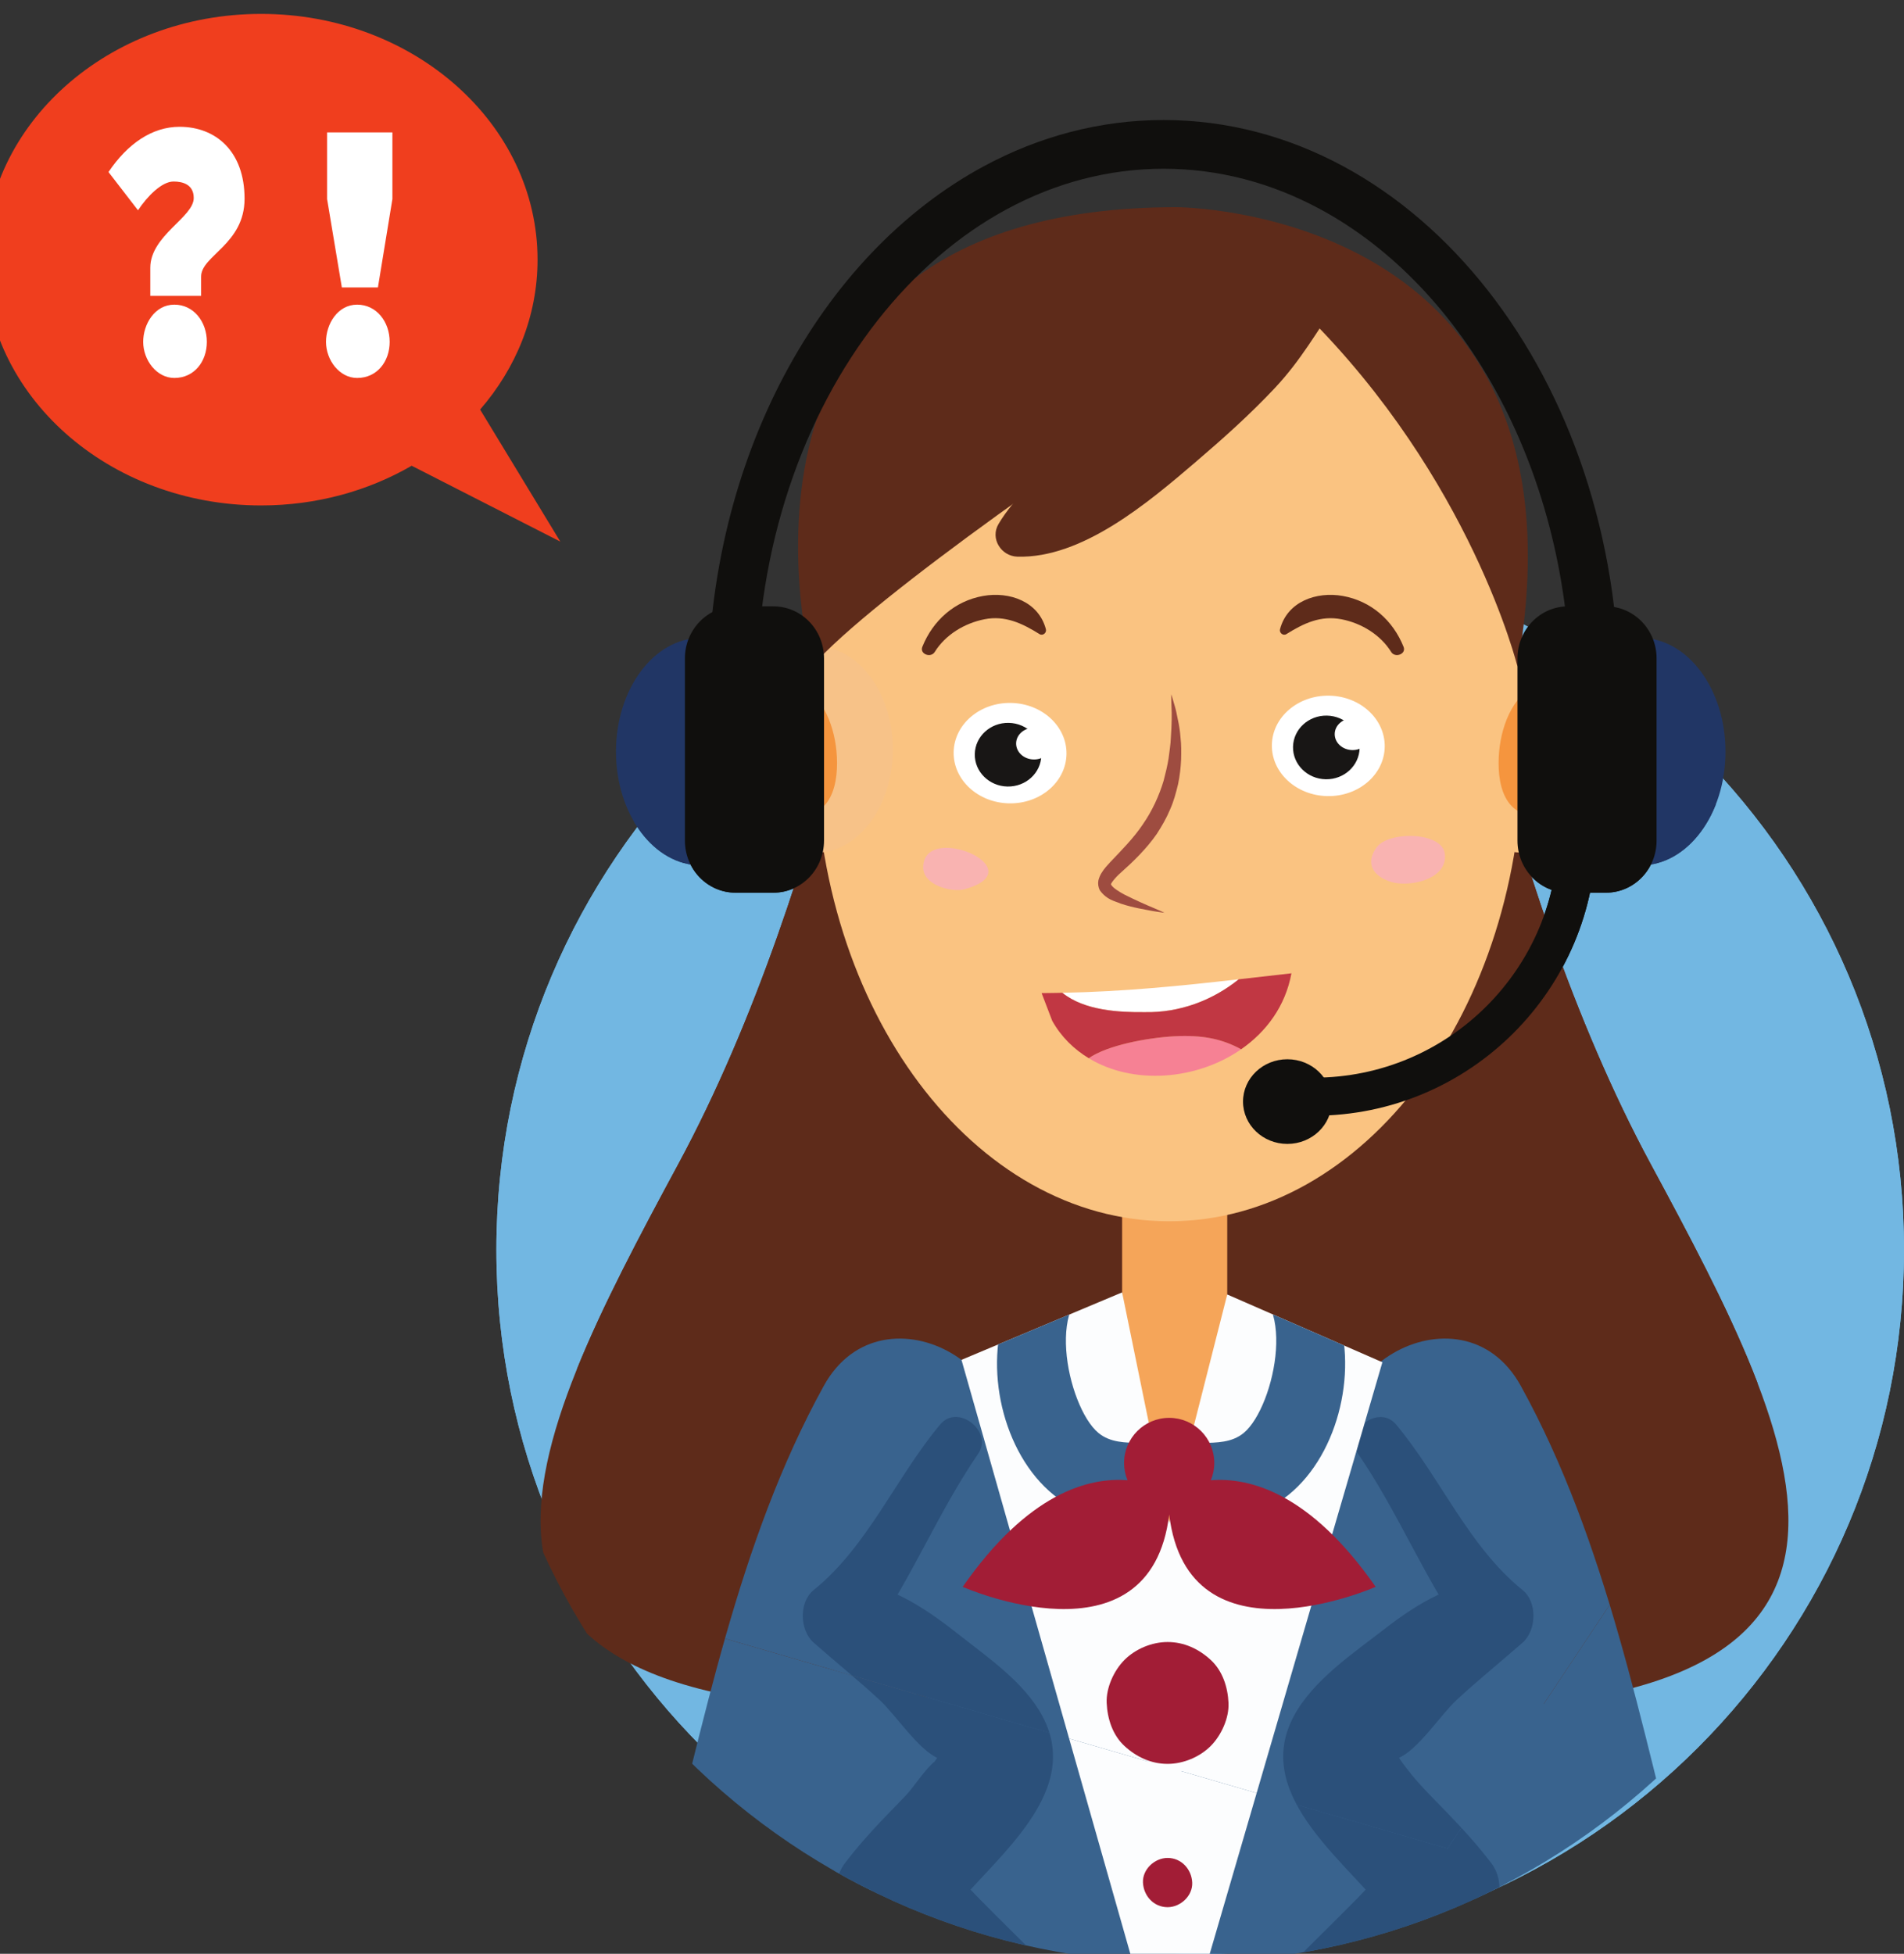 <svg xmlns="http://www.w3.org/2000/svg" width="246.912" height="253.308"><rect width="100%" height="100%" fill="#333333" stroke="none"/><defs><clipPath id="a"><path d="M7803.28 4192.01c0-378.06-306.47-684.54-684.53-684.54-378.06 0-684.53 306.48-684.53 684.54 0 378.06 306.47 684.52 684.53 684.52 378.06 0 684.53-306.46 684.53-684.52"/></clipPath><clipPath id="b"><path d="M7803.28 4192.01c0-378.06-306.47-684.54-684.53-684.54-378.06 0-684.53 306.48-684.53 684.54 0 378.06 306.47 684.52 684.53 684.52 378.06 0 684.53-306.46 684.53-684.52"/></clipPath><clipPath id="c"><path d="M7162.96 4158.97l-56.6-222.37-45.9 224.43-156.62-65.78L7104.08 3391l2.62-9.06 2.7 9.31 204.84 701.66-151.28 66.06"/></clipPath><clipPath id="d"><path d="M7803.28 4192.01c0-378.06-306.47-684.54-684.53-684.54-378.06 0-684.53 306.48-684.53 684.54 0 378.06 306.47 684.52 684.53 684.52 378.06 0 684.53-306.46 684.53-684.52"/></clipPath><clipPath id="e"><path d="M6537.69 4282.57l-18.12-414.39 858.23-249.3 425.48 639.52 722.85 708.81-3044.28 1240.65 397.62-1397.31 658.22-527.98"/></clipPath><clipPath id="f"><path d="M6537.69 4282.57l-18.12-414.39 858.23-249.3 425.48 639.52 722.85 708.81-3044.28 1240.65 397.62-1397.31 658.22-527.98"/></clipPath><clipPath id="g"><path d="M7162.96 4158.97l-56.6-222.37-45.9 224.43-156.62-65.78L7104.08 3391l2.62-9.06 2.7 9.31 204.84 701.66-151.28 66.06"/></clipPath><clipPath id="h"><path d="M6537.69 4282.57l-18.12-414.39 858.23-249.3 425.48 639.52 722.85 708.81-3044.28 1240.65 397.62-1397.31 658.22-527.98"/></clipPath></defs><path d="M246.912 162.036c0 50.408-40.863 91.272-91.27 91.272-50.409 0-91.271-40.864-91.271-91.272 0-50.408 40.862-91.27 91.27-91.27 50.408 0 91.271 40.862 91.271 91.27" fill="#72b7e2"/><path d="M246.912 162.036c0 50.408-40.863 91.272-91.27 91.272-50.409 0-91.271-40.864-91.271-91.272 0-50.408 40.862-91.27 91.27-91.27 50.408 0 91.271 40.862 91.271 91.27" fill="#72b7e2"/><g clip-path="url(#a)" transform="matrix(.133 0 0 -.133 -793.525 720.97)"><path d="M6785.8 4640.23c-10.12 14.43-20.3 23.37-36.89 24.13-16.52.75-26.54-13.33-37.2-25.59-2.57-2.95-6.92.3-5.81 4.28 12.69 45.43 70.96 40.86 88.65 4.65 3.04-6.22-4.82-13.07-8.75-7.47M6919.85 4629.37c8.47 13.82 16.66 22.16 29.24 21.96 12.51-.2 19.27-14.82 26.61-27.67 1.78-3.09 5.25-.1 4.64 3.94-6.98 46.07-51.24 44.85-66.67 9.73-2.65-6.04 2.89-13.33 6.18-7.96" fill="#452219"/><path d="M7446.82 4659.01c-.96-19.18 15.74-35.6 37.3-36.68 21.55-1.08 39.81 13.6 40.77 32.78.96 19.18-15.74 35.6-37.3 36.68-21.56 1.08-39.81-13.6-40.77-32.78" fill="#fff"/><path d="M7461.41 4657.18c-.6-12.16 9.22-22.53 21.93-23.17 12.72-.63 23.52 8.71 24.13 20.86.61 12.16-9.21 22.53-21.93 23.17-12.71.63-23.52-8.71-24.13-20.86" fill="#181615"/><path d="M7490.25 4663.75c-.3-6.06 4.97-11.24 11.78-11.58 6.81-.34 12.57 4.29 12.87 10.35.31 6.05-4.97 11.24-11.77 11.58-6.81.34-12.57-4.29-12.88-10.35M7657.01 4656.41c-.96-19.19 15.74-35.61 37.3-36.69 21.56-1.08 39.81 13.6 40.77 32.78.96 19.18-15.74 35.61-37.3 36.68-21.55 1.08-39.81-13.59-40.77-32.77" fill="#fff"/><path d="M7671.61 4654.57c-.61-12.16 9.21-22.53 21.93-23.17 12.71-.63 23.52 8.71 24.12 20.87.61 12.16-9.21 22.53-21.92 23.16-12.72.64-23.52-8.7-24.13-20.86" fill="#181615"/><path d="M7700.73 4662.63c-.3-6.06 4.97-11.25 11.78-11.59 6.81-.34 12.57 4.3 12.87 10.35.31 6.06-4.97 11.25-11.77 11.59-6.81.34-12.57-4.3-12.88-10.35" fill="#fff"/><path d="M6836.91 4949.98s-57.75-383.34-209.1-663.75c-151.37-280.42-279.04-532.7 228.04-532.7l263.06 223.89-14.2 351.4-267.8 621.16" fill="#5e2b1a"/><path d="M7366.67 4949.98s57.75-383.34 209.11-663.75c151.35-280.42 279.03-532.7-228.05-532.7l-263.05 223.89 14.2 351.4 267.79 621.16" fill="#5e2b1a"/><path d="M7060.46 3935.25c0-27.72 22.95-50.2 51.25-50.2s51.25 22.48 51.25 50.2v420.54c0 27.72-22.95 50.2-51.25 50.2s-51.25-22.48-51.25-50.2v-420.54" fill="#f5a559"/><path d="M7526.71 4690.2c0-55.55-33.78-100.59-75.45-100.59-41.66 0-75.44 45.04-75.44 100.59 0 55.56 33.78 100.6 75.44 100.6 41.67 0 75.45-45.04 75.45-100.6" fill="#fac381"/><path d="M7451.26 4690.2c0-253.97-154.41-459.87-344.9-459.87-190.48 0-344.9 205.9-344.9 459.87 0 253.98 154.42 459.87 344.9 459.87 190.49 0 344.9-205.89 344.9-459.87" fill="#fac381"/><path d="M6836.91 4690.2c0-55.55-33.78-100.59-75.45-100.59-41.66 0-75.44 45.04-75.44 100.59 0 55.56 33.78 100.6 75.44 100.6 41.67 0 75.45-45.04 75.45-100.6" fill="#f7c288"/><path d="M7156.49 5067.11c-105.39-67.06-340.86-229.09-398.59-296.15 0 0-119.51 447.89 355.65 447.89 0 0 411.5 0 332.41-447.89 0 0-44.88 183.02-206.74 343.74l-82.73-47.59" fill="#5e2b1a"/><path d="M7102.58 3525.75l-52.45 560.37-117.8 13.89-152.53-63.92v-910.35h653.12v910.35l-152.52 63.92-125.44-4.79-52.38-569.47" fill="#39638e"/><path d="M7539.74 3123.54c-32.83 122.8-83.2 255.61-118.42 377.99-23.84 82.9-38.5 168.14-58.38 252-9.62 40.56-20.51 80.83-33.02 120.6-13.41 42.58-21.65 64.53-42 101.42-58.22 105.57 103.13 199.79 161.31 94.29 84.49-153.15 116.83-330.83 160.75-497.39 17.66-66.95 27.7-131.41 52.3-196.01 29.27-76.93 52.08-172.54 69.77-252.9h-192.31M6679.05 3123.54c32.83 122.8 83.19 255.61 118.41 377.99 23.85 82.9 38.52 168.14 58.39 252 9.62 40.56 20.5 80.83 33.02 120.6 13.4 42.58 21.65 64.53 41.99 101.42 58.23 105.57-103.12 199.79-161.31 94.29-84.49-153.15-116.82-330.83-160.75-497.39-17.66-66.95-27.7-131.41-52.29-196.01-29.28-76.93-52.09-172.54-69.78-252.9h192.32" fill="#39638e"/><path d="M6883.05 4032.25c-43.15-51.63-70.55-118.79-123.39-161.45-14.58-11.77-13.54-39.3 0-51.19 21.44-18.85 43.6-36.72 64.59-56.13 15.21-14.06 38.42-49.38 57.05-56.65 6.88-9.34 8.07-6.85 3.56 7.46-2.36-3.5-4.71-6.99-7.07-10.48-9.79-7.8-20.11-24.9-29.13-34.18-20.69-21.32-40.52-41.3-58.5-65.05-15.76-20.83-5.93-50.26 8.76-67.83 67.57-80.83 154.09-146.23 204.42-240.35 35.66-66.69 138.15-7.13 101.57 59.38-56.6 102.9-150.29 173.52-226.84 260.13 2.92-22.61 5.84-45.22 8.75-67.83 39.21 54.87 138.08 120.53 96.06 199.63-17.69 33.3-53.92 57.82-82.85 80.67-34.15 26.98-70.25 50.28-114.78 53.02 10.42-18.16 20.84-36.31 31.26-54.47 39.31 56.32 64.82 120.25 103.58 176.74 14.99 21.86-19.81 49.21-37.04 28.58" fill="#2b507a"/><path d="M7290.53 4003.67c38.76-56.49 64.27-120.41 103.58-176.74 10.42 18.16 20.84 36.31 31.26 54.47-41.61-2.56-76.41-23.16-108.68-48.23-30.75-23.89-70.22-50.2-88.95-85.46-42.05-79.14 56.86-144.77 96.06-199.63 2.91 22.61 5.83 45.22 8.75 67.83-76.56-86.62-170.24-157.22-226.84-260.13-36.55-66.44 65.87-126.14 101.57-59.38 50.32 94.12 136.85 159.52 204.42 240.35 14.47 17.31 24.36 47.21 8.76 67.83-17.88 23.62-37.88 43.9-58.5 65.05-8.75 8.97-17.06 18.05-24.62 28.08-4.1 5.35-7.96 10.88-11.58 16.58-4.51-14.31-3.32-16.8 3.56-7.46 19.13 7.46 41.68 42.38 57.05 56.65 20.97 19.47 43.14 37.28 64.59 56.13 13.61 11.95 14.55 39.44 0 51.19-52.84 42.66-80.21 109.79-123.39 161.45-17.04 20.41-52.19-6.49-37.04-28.58" fill="#2b507a"/><path d="M7162.96 4158.97l-56.6-222.36-45.9 224.41-156.62-65.77L7104.08 3391l2.62-9.06 2.7 9.31 204.84 701.66-151.28 66.06" fill="#fcfdfe"/></g><g clip-path="url(#b)" transform="matrix(.133 0 0 -.133 -793.525 720.97)"><g clip-path="url(#c)" fill="#39638e"><path d="M7043.48 4207.47c-157.87 6.31-126.66-271.53 20.1-267.65 27.07.72 85.29 30.25 53.46 63.08-20.51 21.16-56.62 2.03-79.69 21.13-30.81 25.5-54.92 141.16 6.13 145.74 24.02 1.8 24.48 36.72 0 37.7"/><path d="M7172.94 4169.77c61.04-4.58 36.94-120.24 6.13-145.74-23.04-19.08-59.2 0-79.69-21.13-31.83-32.83 26.39-62.36 53.46-63.08 146.77-3.88 177.96 273.96 20.1 267.65-24.44-.98-24.06-35.9 0-37.7"/></g></g><g clip-path="url(#d)" transform="matrix(.133 0 0 -.133 -793.525 720.97)"><path d="M7146.98 3977.88c2.16 5.2 3.36 10.89 3.36 16.85 0 24.29-19.69 43.98-43.98 43.98-24.29 0-43.98-19.69-43.98-43.98 0-5.96 1.21-11.65 3.36-16.85-37.68 3-96.74-12.15-160.71-103.91 0 0 182.96-81.04 201.33 70.51 18.38-151.55 201.33-70.51 201.33-70.51-63.97 91.76-123.03 106.91-160.71 103.91M7104.81 3736.8c12.55 0 24.58 11.04 24 24-.58 13-10.55 24-24 24-12.56 0-24.59-11.04-24.01-24 .58-13.01 10.55-24 24.01-24M7104.81 3561.71c12.55 0 24.58 11.04 24 24.01-.58 13-10.55 24-24 24-12.56 0-24.59-11.04-24.01-24 .59-13.01 10.55-24.01 24.01-24.01" fill="#a21d36"/><path d="M7247.89 5150.97c-29.67-17-55.66-29.56-83.18-50.77-26.23-20.2-50.64-42.46-76.31-63.37-46.87-38.2-117.23-74.4-148.41-126.73-8.45-14.17 2.49-31.42 18.3-31.9 63.42-1.91 128.05 53.11 173.7 92.12 26.77 22.89 53.17 46.46 77.28 72.13 25.74 27.42 40.83 54.87 61.82 85.32 9.98 14.47-9.23 31.2-23.2 23.2M6877.73 4785.25c10.47 16.88 28.97 27.99 48.35 31.89 20.37 4.1 37.14-4.03 53.87-14.45 3.18-1.99 7.11 1.29 6.2 4.76-7.12 27.1-35.61 37.01-61.25 32.43-27.64-4.94-48.83-23.76-59.22-49.55-2.87-7.13 8.27-11.18 12.05-5.08M7334.88 4790.33c-10.38 25.78-31.58 44.61-59.22 49.55-25.63 4.58-54.12-5.34-61.24-32.43-.91-3.46 3.01-6.75 6.2-4.76 16.82 10.48 33.37 18.48 53.87 14.45 19.38-3.81 37.91-15.05 48.35-31.89 3.74-6.04 14.95-2.12 12.04 5.08" fill="#5e2b1a"/><path d="M7482.73 4757.01c-31.76-.51-47.89-29.68-53.14-57.82-4.83-25.86-3.63-70.73 31.16-73.21 7.84-.56 13.4 6.83 13.87 13.88 1.79 26.36-19.36 74.41 15.52 89.8 13.73 6.06 6.29 27.58-7.41 27.35M6719.9 4729.66c34.87-15.38 13.73-63.45 15.51-89.8.48-7.08 5.98-14.45 13.88-13.88 34.8 2.48 35.99 47.36 31.16 73.21-5.26 28.15-21.38 57.31-53.14 57.82-13.7.23-21.16-21.28-7.41-27.35" fill="#f5953e"/><path d="M6732.63 4688.12c0-61.21-37.09-110.84-82.83-110.84-45.75 0-82.84 49.63-82.84 110.84 0 61.22 37.09 110.84 82.84 110.84 45.74 0 82.83-49.62 82.83-110.84" fill="#213665"/><path d="M6769.81 4601.4c0-28.02-22.08-50.74-49.32-50.74h-36.99c-27.25 0-49.34 22.72-49.34 50.74v177.61c0 28.02 22.09 50.74 49.34 50.74h36.99c27.24 0 49.32-22.72 49.32-50.74V4601.4" fill="#100f0d"/><path d="M7483.13 4688.12c0-61.21 37.08-110.84 82.83-110.84s82.83 49.63 82.83 110.84c0 61.22-37.08 110.84-82.83 110.84s-82.83-49.62-82.83-110.84" fill="#213665"/><path d="M7445.94 4601.4c0-28.02 22.08-50.74 49.33-50.74h36.99c27.25 0 49.33 22.72 49.33 50.74v177.61c0 28.02-22.08 50.74-49.33 50.74h-36.99c-27.25 0-49.33-22.72-49.33-50.74V4601.4" fill="#100f0d"/><path d="M6703.98 4744.46c-.03 142.87 45.59 271.78 118.12 364.08 36.26 46.16 79.15 83.16 126.28 108.54 47.17 25.39 98.5 39.24 152.47 39.25 53.96-.01 105.29-13.86 152.45-39.25 70.69-38.04 131.89-102.35 175.34-184.28 43.46-81.88 69.08-181.19 69.07-288.34h47.49c-.03 152.95-48.56 291.85-128.26 393.41-39.87 50.76-87.6 92.2-141.11 121.03-53.48 28.82-112.81 44.94-174.98 44.93-62.18.01-121.51-16.11-174.99-44.93-80.27-43.27-147.51-114.79-194.77-203.84-47.25-89.08-74.59-195.88-74.6-310.6h47.49M7485.7 4608.65c0-65.87-26.64-125.34-69.8-168.53-43.19-43.16-102.65-69.8-168.53-69.81v-37.11c152.14.01 275.44 123.32 275.45 275.45h-37.11" fill="#100f0d"/><path d="M7264.8 4347.01c0-22.79-19.34-41.26-43.22-41.26-23.87 0-43.22 18.47-43.22 41.26s19.35 41.26 43.22 41.26c23.88 0 43.22-18.47 43.22-41.26" fill="#100f0d"/><path d="M7108.35 4744.07s1.38-4.11 3.41-11.38c1.09-3.6 2.05-8.07 3.05-13.32 1.2-5.23 2.15-11.19 2.61-17.75.83-6.54.75-13.74.56-21.35-.36-7.62-1.22-15.68-2.97-23.93-1.99-8.16-4.18-16.67-7.88-24.81-3.43-8.23-8-16.08-12.89-23.67-10.31-14.81-23.47-27.41-35.16-37.8-5.78-5.02-10.41-11.36-9.37-11.54 1.37-2.95 8.08-7.17 13.22-9.85 11.13-5.56 21.05-9.94 27.96-12.8 6.94-2.9 10.85-4.8 10.85-4.8s-4.3.48-11.75 1.73c-7.4 1.53-18.1 2.96-30.74 7.14-6.21 2.7-13.56 3.54-20.52 13.03-1.5 3.03-2.04 6.43-1.37 9.76.74 2.83 1.9 5.47 3.18 7.36 2.51 4.16 5.44 7.11 8.23 10.22 11.29 11.93 22.82 23.36 31.86 36.89 9.22 13.28 15.97 28.04 20.33 42.67 1.93 7.39 3.69 14.61 4.81 21.63.83 7.03 2.02 13.74 2.21 20.03.87 12.57 1.08 23.08.62 30.67-.3 7.53-.25 11.87-.25 11.87" fill="#9e4c40"/><path d="M7174.17 4466.21c-56.84-6.44-111.97-12.04-171.97-13.16 21.2-17.26 55.21-19.15 80.45-18.86 33.65-.64 65.76 11.26 91.52 32.02" fill="#fff"/><path d="M7111.51 4410.68c-27.17-1.49-65.72-8.9-83.58-21.39 43.32-26.34 105.15-21.5 148.6 8.71-18.83 10.18-37.33 14.05-65.02 12.68" fill="#f68194"/><path d="M7225.57 4472.05c-17.43-1.94-34.47-3.92-51.4-5.84-25.76-20.76-57.87-32.66-91.52-32.02-25.24-.29-59.25 1.6-80.45 18.86-6.71-.12-13.36-.27-20.22-.29l10.31-26.97c8.85-15.82 21.27-27.76 35.64-36.5 17.86 12.49 56.41 19.9 83.58 21.39 27.69 1.37 46.19-2.5 65.02-12.68 24.47 17.03 43.15 41.94 49.04 74.05" fill="#c13743"/><path d="M6896.2 4687.73c-.52-27.04 23.69-49.43 54.08-50.01 30.38-.59 55.43 20.86 55.95 47.89.52 27.04-23.69 49.43-54.07 50.01-30.38.58-55.44-20.86-55.96-47.89" fill="#fff"/><path d="M6916.82 4685.78c-.33-17.14 13.94-31.31 31.86-31.66 17.93-.34 32.73 13.27 33.05 30.41.34 17.13-13.93 31.31-31.85 31.65-17.93.34-32.73-13.27-33.06-30.4" fill="#181615"/><path d="M6957.12 4696.28c-.16-8.54 7.48-15.61 17.08-15.79 9.59-.19 17.5 6.58 17.66 15.12.17 8.53-7.48 15.6-17.07 15.79-9.59.18-17.5-6.59-17.67-15.12M7206.49 4694.8c-.52-27.04 23.69-49.43 54.08-50.01 30.38-.58 55.44 20.86 55.95 47.9.53 27.03-23.68 49.42-54.07 50-30.38.59-55.44-20.86-55.96-47.89" fill="#fff"/><path d="M7227.11 4692.85c-.33-17.14 13.94-31.31 31.87-31.65 17.92-.35 32.72 13.27 33.05 30.4.33 17.14-13.94 31.31-31.86 31.65-17.93.35-32.72-13.27-33.06-30.4" fill="#181615"/><path d="M7267.75 4705.45c-.16-8.54 7.48-15.61 17.08-15.79 9.59-.19 17.5 6.58 17.67 15.12.16 8.54-7.48 15.6-17.08 15.79-9.59.18-17.5-6.59-17.67-15.12" fill="#fff"/></g><g clip-path="url(#e)" transform="matrix(.133 0 0 -.133 -793.525 720.97)"><path d="M6785.8 4640.23c-10.12 14.43-20.3 23.37-36.89 24.13-16.52.75-26.54-13.33-37.2-25.59-2.57-2.95-6.92.3-5.81 4.28 12.69 45.43 70.96 40.86 88.65 4.65 3.04-6.22-4.82-13.07-8.75-7.47M6919.85 4629.37c8.47 13.82 16.66 22.16 29.24 21.96 12.51-.2 19.27-14.82 26.61-27.67 1.78-3.09 5.25-.1 4.64 3.94-6.98 46.07-51.24 44.85-66.67 9.73-2.65-6.04 2.89-13.33 6.18-7.96" fill="#452219"/><path d="M7446.82 4659.01c-.96-19.18 15.74-35.6 37.3-36.68 21.55-1.08 39.81 13.6 40.77 32.78.96 19.18-15.74 35.6-37.3 36.68-21.56 1.08-39.81-13.6-40.77-32.78" fill="#fff"/><path d="M7461.41 4657.18c-.6-12.16 9.22-22.53 21.93-23.17 12.72-.63 23.52 8.71 24.13 20.86.61 12.16-9.21 22.53-21.93 23.17-12.71.63-23.52-8.71-24.13-20.86" fill="#181615"/><path d="M7490.25 4663.75c-.3-6.06 4.97-11.24 11.78-11.58 6.81-.34 12.57 4.29 12.87 10.35.31 6.05-4.97 11.24-11.77 11.58-6.81.34-12.57-4.29-12.88-10.35" fill="#fff"/><path d="M6836.91 4949.98s-57.75-383.34-209.1-663.75c-151.37-280.42-279.04-532.7 228.04-532.7l263.06 223.89-14.2 351.4-267.8 621.16" fill="#5e2b1a"/><path d="M7366.67 4949.98s57.75-383.34 209.11-663.75c151.35-280.42 279.03-532.7-228.05-532.7l-263.05 223.89 14.2 351.4 267.79 621.16" fill="#5e2b1a"/><path d="M7060.46 3935.25c0-27.72 22.95-50.2 51.25-50.2s51.25 22.48 51.25 50.2v420.54c0 27.72-22.95 50.2-51.25 50.2s-51.25-22.48-51.25-50.2v-420.54" fill="#f5a559"/><path d="M7526.71 4690.2c0-55.55-33.78-100.59-75.45-100.59-41.66 0-75.44 45.04-75.44 100.59 0 55.56 33.78 100.6 75.44 100.6 41.67 0 75.45-45.04 75.45-100.6" fill="#fac381"/><path d="M7451.26 4690.2c0-253.97-154.41-459.87-344.9-459.87-190.48 0-344.9 205.9-344.9 459.87 0 253.98 154.42 459.87 344.9 459.87 190.49 0 344.9-205.89 344.9-459.87" fill="#fac381"/><path d="M6836.91 4690.2c0-55.55-33.78-100.59-75.45-100.59-41.66 0-75.44 45.04-75.44 100.59 0 55.56 33.78 100.6 75.44 100.6 41.67 0 75.45-45.04 75.45-100.6" fill="#f7c288"/><path d="M7156.49 5067.11c-105.39-67.06-340.86-229.09-398.59-296.15 0 0-119.51 447.89 355.65 447.89 0 0 411.5 0 332.41-447.89 0 0-44.88 183.02-206.74 343.74l-82.73-47.59" fill="#5e2b1a"/><path d="M7102.58 3525.75l-52.45 560.37-117.8 13.89-152.53-63.92v-910.35h653.12v910.35l-152.52 63.92-125.44-4.79-52.38-569.47" fill="#39638e"/><path d="M7539.74 3123.54c-32.83 122.8-83.2 255.61-118.42 377.99-23.84 82.9-38.5 168.14-58.38 252-9.62 40.56-20.51 80.83-33.02 120.6-13.41 42.58-21.65 64.53-42 101.42-58.22 105.57 103.13 199.79 161.31 94.29 84.49-153.15 116.83-330.83 160.75-497.39 17.66-66.95 27.7-131.41 52.3-196.01 29.27-76.93 52.08-172.54 69.77-252.9h-192.31M6679.05 3123.54c32.83 122.8 83.19 255.61 118.41 377.99 23.85 82.9 38.52 168.14 58.39 252 9.62 40.56 20.5 80.83 33.02 120.6 13.4 42.58 21.65 64.53 41.99 101.42 58.23 105.57-103.12 199.79-161.31 94.29-84.49-153.15-116.82-330.83-160.75-497.39-17.66-66.95-27.7-131.41-52.29-196.01-29.28-76.93-52.09-172.54-69.78-252.9h192.32" fill="#39638e"/><path d="M6883.05 4032.25c-43.15-51.63-70.55-118.79-123.39-161.45-14.58-11.77-13.54-39.3 0-51.19 21.44-18.85 43.6-36.72 64.59-56.13 15.21-14.06 38.42-49.38 57.05-56.65 6.88-9.34 8.07-6.85 3.56 7.46-2.36-3.5-4.71-6.99-7.07-10.48-9.79-7.8-20.11-24.9-29.13-34.18-20.69-21.32-40.52-41.3-58.5-65.05-15.76-20.83-5.93-50.26 8.76-67.83 67.57-80.83 154.09-146.23 204.42-240.35 35.66-66.69 138.15-7.13 101.57 59.38-56.6 102.9-150.29 173.52-226.84 260.13 2.92-22.61 5.84-45.22 8.75-67.83 39.21 54.87 138.08 120.53 96.06 199.63-17.69 33.3-53.92 57.82-82.85 80.67-34.15 26.98-70.25 50.28-114.78 53.02 10.42-18.16 20.84-36.31 31.26-54.47 39.31 56.32 64.82 120.25 103.58 176.74 14.99 21.86-19.81 49.21-37.04 28.58" fill="#2b507a"/><path d="M7290.53 4003.67c38.76-56.49 64.27-120.41 103.58-176.74 10.42 18.16 20.84 36.31 31.26 54.47-41.61-2.56-76.41-23.16-108.68-48.23-30.75-23.89-70.22-50.2-88.95-85.46-42.05-79.14 56.86-144.77 96.06-199.63 2.91 22.61 5.83 45.22 8.75 67.83-76.56-86.62-170.24-157.22-226.84-260.13-36.55-66.44 65.87-126.14 101.57-59.38 50.32 94.12 136.85 159.52 204.42 240.35 14.47 17.31 24.36 47.21 8.76 67.83-17.88 23.62-37.88 43.9-58.5 65.05-8.75 8.97-17.06 18.05-24.62 28.08-4.1 5.35-7.96 10.88-11.58 16.58-4.51-14.31-3.32-16.8 3.56-7.46 19.13 7.46 41.68 42.38 57.05 56.65 20.97 19.47 43.14 37.28 64.59 56.13 13.61 11.95 14.55 39.44 0 51.19-52.84 42.66-80.21 109.79-123.39 161.45-17.04 20.41-52.19-6.49-37.04-28.58" fill="#2b507a"/><path d="M7162.96 4158.97l-56.6-222.36-45.9 224.41-156.62-65.77L7104.08 3391l2.62-9.06 2.7 9.31 204.84 701.66-151.28 66.06" fill="#fcfdfe"/></g><g clip-path="url(#f)" transform="matrix(.133 0 0 -.133 -793.525 720.97)"><g clip-path="url(#g)" fill="#39638e"><path d="M7043.48 4207.47c-157.87 6.31-126.66-271.53 20.1-267.65 27.07.72 85.29 30.25 53.46 63.08-20.51 21.16-56.62 2.03-79.69 21.13-30.81 25.5-54.92 141.16 6.13 145.74 24.02 1.8 24.48 36.72 0 37.7"/><path d="M7172.94 4169.77c61.04-4.58 36.94-120.24 6.13-145.74-23.04-19.08-59.2 0-79.69-21.13-31.83-32.83 26.39-62.36 53.46-63.08 146.77-3.88 177.96 273.96 20.1 267.65-24.44-.98-24.06-35.9 0-37.7"/></g></g><g clip-path="url(#h)" transform="matrix(.133 0 0 -.133 -793.525 720.97)"><path d="M7146.98 3977.88c2.16 5.2 3.36 10.89 3.36 16.85 0 24.29-19.69 43.98-43.98 43.98-24.29 0-43.98-19.69-43.98-43.98 0-5.96 1.21-11.65 3.36-16.85-37.68 3-96.74-12.15-160.71-103.91 0 0 182.96-81.04 201.33 70.51 18.38-151.55 201.33-70.51 201.33-70.51-63.97 91.76-123.03 106.91-160.71 103.91M7104.81 3701.4c15.22 0 31.22 6.63 41.99 17.4 10.31 10.3 18.06 27.2 17.4 42-.69 15.36-5.73 31.29-17.4 42-11.62 10.67-25.9 17.39-41.99 17.39-15.23 0-31.23-6.62-42-17.39-10.3-10.3-18.06-27.21-17.4-42 .69-15.36 5.74-31.29 17.4-42 11.62-10.67 25.9-17.4 42-17.4M7104.81 3526.32c15.22 0 31.22 6.63 41.99 17.4 10.3 10.3 18.06 27.2 17.4 42-.69 15.36-5.74 31.29-17.4 41.99-11.62 10.67-25.9 17.4-41.99 17.4-15.23 0-31.23-6.63-42-17.4-10.3-10.3-18.06-27.2-17.4-41.99.69-15.36 5.74-31.29 17.4-42 11.62-10.67 25.9-17.4 42-17.4" fill="#a21d36"/><path d="M7247.89 5150.97c-29.67-17-55.66-29.56-83.18-50.77-26.23-20.2-50.64-42.46-76.31-63.37-46.87-38.2-117.23-74.4-148.41-126.73-8.45-14.17 2.49-31.42 18.3-31.9 63.42-1.91 128.05 53.11 173.7 92.12 26.77 22.89 53.17 46.46 77.28 72.13 25.74 27.42 40.83 54.87 61.82 85.32 9.98 14.47-9.23 31.2-23.2 23.2M6877.73 4785.25c10.47 16.88 28.97 27.99 48.35 31.89 20.37 4.1 37.14-4.03 53.87-14.45 3.18-1.99 7.11 1.29 6.2 4.76-7.12 27.1-35.61 37.01-61.25 32.43-27.64-4.94-48.83-23.76-59.22-49.55-2.87-7.13 8.27-11.18 12.05-5.08M7334.88 4790.33c-10.38 25.78-31.58 44.61-59.22 49.55-25.63 4.58-54.12-5.34-61.24-32.43-.91-3.46 3.01-6.75 6.2-4.76 16.82 10.48 33.37 18.48 53.87 14.45 19.38-3.81 37.91-15.05 48.35-31.89 3.74-6.04 14.95-2.12 12.04 5.08" fill="#5e2b1a"/><path d="M7482.73 4757.01c-31.76-.51-47.89-29.68-53.14-57.82-4.83-25.86-3.63-70.73 31.16-73.21 7.84-.56 13.4 6.83 13.87 13.88 1.79 26.36-19.36 74.41 15.52 89.8 13.73 6.06 6.29 27.58-7.41 27.35M6719.9 4729.66c34.87-15.38 13.73-63.45 15.51-89.8.48-7.08 5.98-14.45 13.88-13.88 34.8 2.48 35.99 47.36 31.16 73.21-5.26 28.15-21.38 57.31-53.14 57.82-13.7.23-21.16-21.28-7.41-27.35" fill="#f5953e"/><path d="M6732.63 4688.12c0-61.21-37.09-110.84-82.83-110.84-45.75 0-82.84 49.63-82.84 110.84 0 61.22 37.09 110.84 82.84 110.84 45.74 0 82.83-49.62 82.83-110.84" fill="#213665"/><path d="M6769.81 4601.4c0-28.02-22.08-50.74-49.32-50.74h-36.99c-27.25 0-49.34 22.72-49.34 50.74v177.61c0 28.02 22.09 50.74 49.34 50.74h36.99c27.24 0 49.32-22.72 49.32-50.74V4601.4" fill="#100f0d"/><path d="M7483.13 4688.12c0-61.21 37.08-110.84 82.83-110.84s82.83 49.63 82.83 110.84c0 61.22-37.08 110.84-82.83 110.84s-82.83-49.62-82.83-110.84" fill="#213665"/><path d="M7445.94 4601.4c0-28.02 22.08-50.74 49.33-50.74h36.99c27.25 0 49.33 22.72 49.33 50.74v177.61c0 28.02-22.08 50.74-49.33 50.74h-36.99c-27.25 0-49.33-22.72-49.33-50.74V4601.4" fill="#100f0d"/><path d="M6703.98 4744.46c-.03 142.87 45.59 271.78 118.12 364.08 36.26 46.16 79.15 83.16 126.28 108.54 47.17 25.39 98.5 39.24 152.47 39.25 53.96-.01 105.29-13.86 152.45-39.25 70.69-38.04 131.89-102.35 175.34-184.28 43.46-81.88 69.08-181.19 69.07-288.34h47.49c-.03 152.95-48.56 291.85-128.26 393.41-39.87 50.76-87.6 92.2-141.11 121.03-53.48 28.82-112.81 44.94-174.98 44.93-62.18.01-121.51-16.11-174.99-44.93-80.27-43.27-147.51-114.79-194.77-203.84-47.25-89.08-74.59-195.88-74.6-310.6h47.49M7485.7 4608.65c0-65.87-26.64-125.34-69.8-168.53-43.19-43.16-102.65-69.8-168.53-69.81v-37.11c152.14.01 275.44 123.32 275.45 275.45h-37.11" fill="#100f0d"/><path d="M7264.8 4347.01c0-22.79-19.34-41.26-43.22-41.26-23.87 0-43.22 18.47-43.22 41.26s19.35 41.26 43.22 41.26c23.88 0 43.22-18.47 43.22-41.26" fill="#100f0d"/><path d="M7108.35 4744.07s1.38-4.11 3.41-11.38c1.09-3.6 2.05-8.07 3.05-13.32 1.2-5.23 2.15-11.19 2.61-17.75.83-6.54.75-13.74.56-21.35-.36-7.62-1.22-15.68-2.97-23.93-1.99-8.16-4.18-16.67-7.88-24.81-3.43-8.23-8-16.08-12.89-23.67-10.31-14.81-23.47-27.41-35.16-37.8-5.78-5.02-10.41-11.36-9.37-11.54 1.37-2.95 8.08-7.17 13.22-9.85 11.13-5.56 21.05-9.94 27.96-12.8 6.94-2.9 10.85-4.8 10.85-4.8s-4.3.48-11.75 1.73c-7.4 1.53-18.1 2.96-30.74 7.14-6.21 2.7-13.56 3.54-20.52 13.03-1.5 3.03-2.04 6.43-1.37 9.76.74 2.83 1.9 5.47 3.18 7.36 2.51 4.16 5.44 7.11 8.23 10.22 11.29 11.93 22.82 23.36 31.86 36.89 9.22 13.28 15.97 28.04 20.33 42.67 1.93 7.39 3.69 14.61 4.81 21.63.83 7.03 2.02 13.74 2.21 20.03.87 12.57 1.08 23.08.62 30.67-.3 7.53-.25 11.87-.25 11.87" fill="#9e4c40"/><path d="M7174.17 4466.21c-56.84-6.44-111.97-12.04-171.97-13.16 21.2-17.26 55.21-19.15 80.45-18.86 33.65-.64 65.76 11.26 91.52 32.02" fill="#fff"/><path d="M7111.51 4410.68c-27.17-1.49-65.72-8.9-83.58-21.39 43.32-26.34 105.15-21.5 148.6 8.71-18.83 10.18-37.33 14.05-65.02 12.68" fill="#f68194"/><path d="M7225.57 4472.05c-17.43-1.94-34.47-3.92-51.4-5.84-25.76-20.76-57.87-32.66-91.52-32.02-25.24-.29-59.25 1.6-80.45 18.86-6.71-.12-13.36-.27-20.22-.29l10.31-26.97c8.85-15.82 21.27-27.76 35.64-36.5 17.86 12.49 56.41 19.9 83.58 21.39 27.69 1.37 46.19-2.5 65.02-12.68 24.47 17.03 43.15 41.94 49.04 74.05" fill="#c13743"/><path d="M7335.3 4559.49c-4.59 0-8.85.54-12.3 1.59-17.77 5.42-25.83 18.01-14.46 33.67 5.38 7.41 18.98 11.23 32.5 11.23 16.17 0 32.23-5.47 33.96-16.81 3.14-20.65-21.01-29.68-39.7-29.68M6899.91 4553.2c-13.71 0-33.23 7.39-33.4 21.74-.16 14.12 10.23 19.42 22.66 19.42 27.91 0 66.07-26.73 17.96-40.3-2.05-.58-4.52-.86-7.22-.86" fill="#f9b3b1"/><path d="M6896.2 4687.73c-.52-27.04 23.69-49.43 54.08-50.01 30.38-.59 55.43 20.86 55.95 47.89.52 27.04-23.69 49.43-54.07 50.01-30.38.58-55.44-20.86-55.96-47.89" fill="#fff"/><path d="M6916.82 4685.78c-.33-17.14 13.94-31.31 31.86-31.66 17.93-.34 32.73 13.27 33.05 30.41.34 17.13-13.93 31.31-31.85 31.65-17.93.34-32.73-13.27-33.06-30.4" fill="#181615"/><path d="M6957.12 4696.28c-.16-8.54 7.48-15.61 17.08-15.79 9.59-.19 17.5 6.58 17.66 15.12.17 8.53-7.48 15.6-17.07 15.79-9.59.18-17.5-6.59-17.67-15.12M7206.49 4694.8c-.52-27.04 23.69-49.43 54.08-50.01 30.38-.58 55.44 20.86 55.95 47.9.53 27.03-23.68 49.42-54.07 50-30.38.59-55.44-20.86-55.96-47.89" fill="#fff"/><path d="M7227.11 4692.85c-.33-17.14 13.94-31.31 31.87-31.65 17.92-.35 32.72 13.27 33.05 30.4.33 17.14-13.94 31.31-31.86 31.65-17.93.35-32.72-13.27-33.06-30.4" fill="#181615"/><path d="M7267.75 4705.45c-.16-8.54 7.48-15.61 17.08-15.79 9.59-.19 17.5 6.58 17.67 15.12.16 8.54-7.48 15.6-17.08 15.79-9.59.18-17.5-6.59-17.67-15.12" fill="#fff"/><path d="M6220.96 5407.28c148.84 0 269.52-107.26 269.52-239.58 0-55.02-20.92-105.67-56-146.11l78.2-128.73-144.93 73.96c-42.24-24.45-92.63-38.7-146.79-38.7-148.85 0-269.52 107.26-269.52 239.58s120.67 239.58 269.52 239.58" fill="#f03e1e"/><path d="M6136.35 5123.86c18.91 0 31.7-16.76 31.7-36.25 0-19.15-12.26-35.22-31.7-35.22-17.32 0-30.38 17.44-30.38 35.22 0 17.1 11.19 36.25 30.38 36.25zm-64.21 129.26c18.64 27.69 42.62 44.11 69.26 44.11 35.44 0 63.41-23.94 63.41-70.1 0-44.46-42.36-55.4-42.36-75.92v-18.8h-49.55v27.35c0 31.46 42.36 49.24 42.36 68.05 0 13-10.39 16.07-19.71 16.07-11.46 0-25.58-14.36-34.64-28.04l-28.77 37.28M6285.29 5291.76h63.67v-64.97l-14.12-86.18h-35.17l-14.38 86.18zm29.3-167.9c18.92 0 31.71-16.76 31.71-36.25 0-19.15-12.26-35.22-31.71-35.22-17.32 0-30.37 17.44-30.37 35.22 0 17.1 11.19 36.25 30.37 36.25" fill="#fff"/></g></svg>